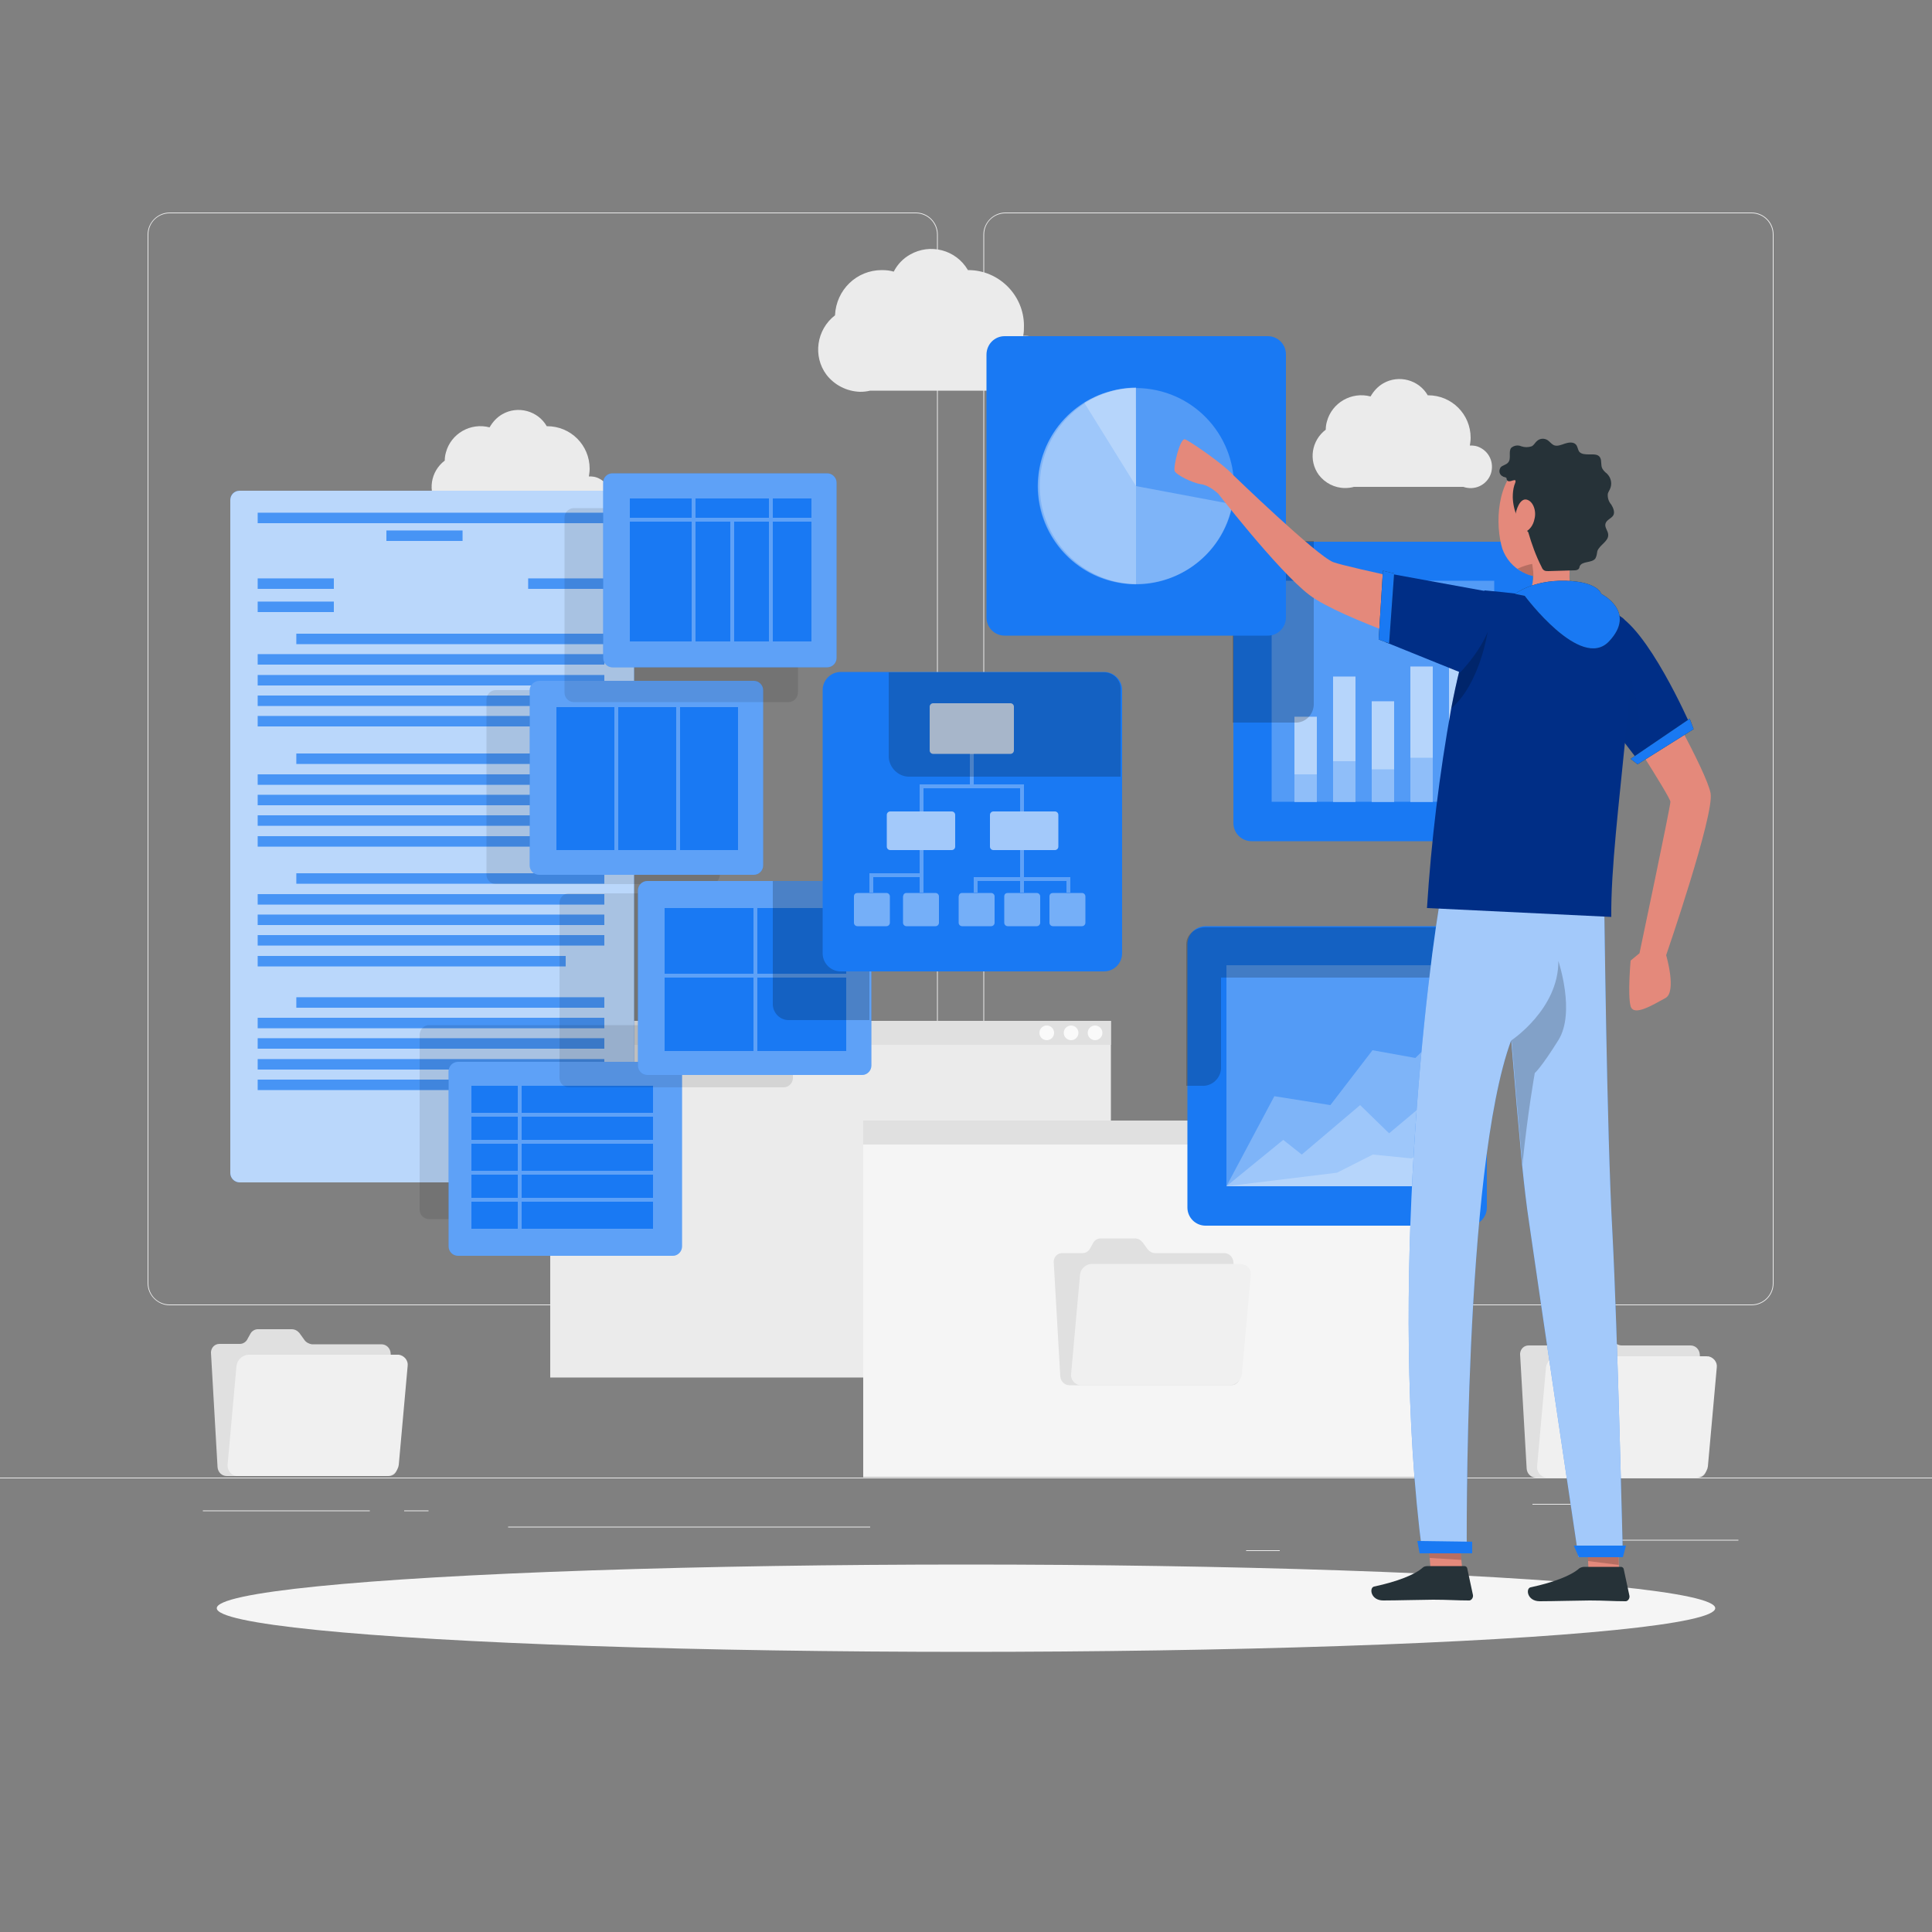 <svg xmlns="http://www.w3.org/2000/svg" xmlns:xlink="http://www.w3.org/1999/xlink" version="1.1" id="Layer_1" x="0px" y="0px" viewBox="0 0 500 500" style="enable-background:new 0 0 500 500;" xml:space="preserve"><rect x="0" y="0" width="500" height="500" fill="#808080" stroke="none"/> <style type="text/css"> .st0{fill:#EBEBEB;} .st1{fill:#E0E0E0;} .st2{fill:#FAFAFA;} .st3{fill:#F5F5F5;} .st4{fill:#F0F0F0;} .st5{fill:#1979F3;} .st6{opacity:0.7;fill:#FFFFFF;enable-background:new ;} .st7{opacity:0.2;} .st8{fill:#FFFFFF;} .st9{opacity:0.1;enable-background:new ;} .st10{opacity:0.3;fill:#FFFFFF;enable-background:new ;} .st11{opacity:0.2;enable-background:new ;} .st12{opacity:0.25;fill:#FFFFFF;enable-background:new ;} .st13{opacity:0.8;fill:#FFFFFF;enable-background:new ;} .st14{opacity:0.6;fill:#FFFFFF;enable-background:new ;} .st15{opacity:0.4;fill:#FFFFFF;enable-background:new ;} .st16{opacity:0.3;} .st17{opacity:0.35;fill:#FFFFFF;enable-background:new ;} .st18{fill:#E4897B;} .st19{fill:#002E86;} .st20{opacity:0.2;fill:#002E86;enable-background:new ;} .st21{fill:#263238;} </style> <g id="freepik--background-complete--inject-23"> <rect y="382.4" class="st0" width="500" height="0.2"></rect> <rect x="416.8" y="398.5" class="st0" width="33.1" height="0.2"></rect> <rect x="322.5" y="401.2" class="st0" width="8.7" height="0.2"></rect> <rect x="396.6" y="389.2" class="st0" width="19.2" height="0.2"></rect> <rect x="52.5" y="390.9" class="st0" width="43.2" height="0.2"></rect> <rect x="104.6" y="390.9" class="st0" width="6.3" height="0.2"></rect> <rect x="131.5" y="395.1" class="st0" width="93.7" height="0.2"></rect> <path class="st0" d="M237,337.8H43.9c-3.1,0-5.7-2.6-5.7-5.7V60.7c0-3.1,2.6-5.7,5.7-5.7H237c3.2,0,5.7,2.6,5.7,5.7c0,0,0,0,0,0 v271.4C242.7,335.2,240.2,337.8,237,337.8z M43.9,55.2c-3,0-5.5,2.4-5.5,5.5v271.4c0,3,2.4,5.5,5.5,5.5H237c3,0,5.5-2.4,5.5-5.5 V60.7c0-3-2.4-5.5-5.5-5.5H43.9z"></path> <path class="st0" d="M453.3,337.8H260.2c-3.2,0-5.7-2.6-5.7-5.7V60.7c0-3.1,2.6-5.7,5.7-5.7h193.1c3.1,0,5.7,2.5,5.7,5.7v271.4 C459,335.2,456.5,337.8,453.3,337.8z M260.2,55.2c-3,0-5.5,2.4-5.5,5.5v271.4c0,3,2.4,5.5,5.5,5.5h193.1c3,0,5.5-2.4,5.5-5.5V60.7 c0-3-2.4-5.5-5.5-5.5H260.2z"></path> <rect x="142.4" y="264.2" class="st0" width="145.1" height="92.3"></rect> <rect x="142.4" y="264.2" class="st1" width="145.1" height="6.2"></rect> <circle class="st2" cx="283.4" cy="267.3" r="1.9"></circle> <circle class="st2" cx="277.2" cy="267.3" r="1.9"></circle> <circle class="st2" cx="270.9" cy="267.3" r="1.9"></circle> <rect x="223.4" y="290" class="st3" width="145.1" height="92.3"></rect> <rect x="223.4" y="290" class="st1" width="145.1" height="6.2"></rect> <path class="st2" d="M366.4,293.1c0,1-0.8,1.9-1.9,1.9s-1.9-0.8-1.9-1.9s0.8-1.9,1.9-1.9S366.4,292,366.4,293.1L366.4,293.1z"></path> <path class="st2" d="M360.1,293.1c0,1-0.8,1.9-1.9,1.9s-1.9-0.8-1.9-1.9s0.8-1.9,1.9-1.9S360.1,292,360.1,293.1L360.1,293.1z"></path> <path class="st2" d="M353.8,293.1c0,1-0.8,1.9-1.9,1.9c-1,0-1.9-0.8-1.9-1.9c0-1,0.8-1.9,1.9-1.9c0,0,0,0,0,0 C353,291.2,353.8,292.1,353.8,293.1z"></path> <path class="st0" d="M265.2,86.9h-0.4c0.2-0.9,0.2-1.7,0.2-2.6c0-7.9-6.5-14.4-14.4-14.4h-0.1c-3.1-5.3-9.8-7-15-4 c-1.8,1-3.3,2.6-4.2,4.4c-1-0.3-2-0.4-3.1-0.4c-6.5,0-11.8,5.1-12.1,11.7c-4.8,3.7-5.8,10.6-2.2,15.4c2.1,2.7,5.3,4.3,8.7,4.4 c0.9,0,1.8-0.1,2.6-0.3h37.7c0.7,0.2,1.4,0.3,2.2,0.3c4,0,7.2-3.2,7.2-7.2S269.2,86.9,265.2,86.9L265.2,86.9z"></path> <path class="st0" d="M380.7,115.3h-0.3c0.1-0.7,0.2-1.3,0.2-2c0-6.1-4.9-11-11-11h-0.1c-2.3-4-7.5-5.4-11.5-3.1 c-1.4,0.8-2.5,2-3.3,3.4c-4.9-1.3-10,1.6-11.3,6.5c-0.2,0.7-0.3,1.4-0.3,2.1c-3.7,2.8-4.5,8-1.8,11.7c1.6,2.1,4.1,3.4,6.8,3.4 c0.8,0,1.6-0.1,2.3-0.3h28.3c2.9,1,6-0.4,7.1-3.3c1-2.9-0.4-6-3.3-7.1C382,115.4,381.3,115.3,380.7,115.3L380.7,115.3z"></path> <path class="st0" d="M152.7,123.3h-0.3c0.1-0.7,0.2-1.3,0.2-2c0-6.1-4.9-11-11-11h-0.1c-2.3-4-7.5-5.4-11.5-3.1 c-1.4,0.8-2.5,2-3.3,3.4c-4.9-1.3-10,1.6-11.3,6.5c-0.2,0.7-0.3,1.4-0.3,2.1c-3.7,2.8-4.5,8-1.8,11.7c1.6,2.1,4.1,3.4,6.8,3.4 c0.8,0,1.6-0.1,2.3-0.3h28.3c2.9,1,6-0.4,7.1-3.3c1-2.9-0.4-6-3.3-7.1C154,123.4,153.3,123.3,152.7,123.3L152.7,123.3z"></path> <path class="st1" d="M78.8,346.8l-1.3-1.8c-0.5-0.6-1.2-1-2-1h-8.8c-0.7,0-1.4,0.4-1.8,1l-1,1.8c-0.4,0.6-1.1,1-1.8,1h-5.3 c-1.2,0-2.1,0.9-2.2,2.1c0,0.1,0,0.1,0,0.2l1.7,29.6c0.1,1.3,1.1,2.3,2.4,2.3h41.9c1.2,0,2.1-0.9,2.2-2.1c0-0.1,0-0.1,0-0.2 l-1.7-29.5c-0.1-1.3-1.1-2.3-2.4-2.3H80.7C80,347.8,79.2,347.4,78.8,346.8z"></path> <path class="st4" d="M102.8,350.6H64.4c-1.6,0-3,1.3-3.2,2.9l-2.3,25.6c-0.1,1.4,0.9,2.7,2.3,2.9c0.1,0,0.2,0,0.3,0H100 c1.6,0,3-1.3,3.2-2.9l2.3-25.6c0.2-1.4-0.9-2.7-2.3-2.9C103,350.6,102.9,350.6,102.8,350.6z"></path> <path class="st1" d="M417.7,347.2l-1.2-1.8c-0.5-0.6-1.2-1-2-1h-8.9c-0.7,0-1.4,0.4-1.8,1l-1.1,1.8c-0.4,0.6-1.1,1-1.8,1h-5.3 c-1.2,0-2.1,0.9-2.2,2.1c0,0.1,0,0.1,0,0.2l1.7,29.6c0.1,1.3,1.1,2.3,2.4,2.3h41.9c1.2,0,2.1-0.9,2.2-2.1c0-0.1,0-0.1,0-0.2 l-1.7-29.6c-0.1-1.3-1.1-2.3-2.4-2.3h-17.8C418.9,348.2,418.2,347.8,417.7,347.2z"></path> <path class="st4" d="M441.7,351h-38.4c-1.6,0-3,1.3-3.2,2.9l-2.3,25.6c-0.1,1.4,0.9,2.7,2.3,2.9c0.1,0,0.2,0,0.3,0h38.4 c1.6,0,3-1.3,3.2-2.9l2.3-25.6c0.2-1.4-0.9-2.7-2.3-2.9C441.9,351.1,441.8,351,441.7,351z"></path> <path class="st1" d="M297,323.3l-1.3-1.8c-0.5-0.6-1.2-1-2-1h-8.9c-0.7,0-1.4,0.4-1.8,1l-1,1.8c-0.4,0.6-1.1,1-1.8,1h-5.3 c-1.2,0-2.1,0.9-2.2,2.1c0,0.1,0,0.1,0,0.2l1.7,29.6c0.1,1.3,1.1,2.3,2.4,2.3h41.9c1.2,0,2.1-0.9,2.2-2.1c0-0.1,0-0.1,0-0.2 l-1.7-29.6c-0.1-1.3-1.1-2.3-2.4-2.3h-17.9C298.2,324.3,297.5,323.9,297,323.3z"></path> <path class="st4" d="M321,327.1h-38.4c-1.6,0-3,1.3-3.1,2.9l-2.3,25.6c-0.2,1.4,0.9,2.7,2.3,2.9c0.1,0,0.2,0,0.3,0h38.4 c1.6,0,3-1.3,3.2-2.9l2.3-25.6c0.2-1.4-0.9-2.7-2.3-2.8C321.2,327.1,321.1,327.1,321,327.1z"></path> </g> <g id="freepik--Shadow--inject-23"> <ellipse id="freepik--path--inject-23" class="st3" cx="250" cy="416.2" rx="193.9" ry="11.3"></ellipse> </g> <g id="freepik--Script--inject-23"> <path class="st5" d="M62,127h99.7c1.3,0,2.4,1.1,2.4,2.4v174.2c0,1.3-1.1,2.4-2.4,2.4H62c-1.3,0-2.4-1.1-2.4-2.4V129.4 C59.6,128.1,60.6,127,62,127z"></path> <path class="st6" d="M62,127h99.7c1.3,0,2.4,1.1,2.4,2.4v174.2c0,1.3-1.1,2.4-2.4,2.4H62c-1.3,0-2.4-1.1-2.4-2.4V129.4 C59.6,128.1,60.6,127,62,127z"></path> <rect x="66.7" y="149.7" class="st5" width="19.7" height="2.7"></rect> <rect x="66.7" y="155.7" class="st5" width="19.7" height="2.7"></rect> <rect x="136.7" y="149.7" class="st5" width="19.7" height="2.7"></rect> <rect x="100" y="137.3" class="st5" width="19.7" height="2.7"></rect> <rect x="66.7" y="132.7" class="st5" width="89.7" height="2.7"></rect> <rect x="76.7" y="164" class="st5" width="79.7" height="2.7"></rect> <rect x="66.7" y="169.3" class="st5" width="89.7" height="2.7"></rect> <rect x="66.7" y="174.7" class="st5" width="89.7" height="2.7"></rect> <rect x="66.7" y="180" class="st5" width="89.7" height="2.7"></rect> <rect x="66.7" y="185.3" class="st5" width="79.7" height="2.7"></rect> <rect x="76.7" y="195" class="st5" width="79.7" height="2.7"></rect> <rect x="66.7" y="200.4" class="st5" width="89.7" height="2.7"></rect> <rect x="66.7" y="205.7" class="st5" width="89.7" height="2.7"></rect> <rect x="66.7" y="211" class="st5" width="89.7" height="2.7"></rect> <rect x="66.7" y="216.4" class="st5" width="79.7" height="2.7"></rect> <rect x="76.7" y="226" class="st5" width="79.7" height="2.7"></rect> <rect x="66.7" y="231.4" class="st5" width="89.7" height="2.7"></rect> <rect x="66.7" y="236.7" class="st5" width="89.7" height="2.7"></rect> <rect x="66.7" y="242" class="st5" width="89.7" height="2.7"></rect> <rect x="66.7" y="247.4" class="st5" width="79.7" height="2.7"></rect> <rect x="76.7" y="258.1" class="st5" width="79.7" height="2.7"></rect> <rect x="66.7" y="263.4" class="st5" width="89.7" height="2.7"></rect> <rect x="66.7" y="268.7" class="st5" width="89.7" height="2.7"></rect> <rect x="66.7" y="274.1" class="st5" width="89.7" height="2.7"></rect> <rect x="66.7" y="279.4" class="st5" width="79.7" height="2.7"></rect> <rect x="136.7" y="294.8" class="st5" width="19.7" height="2.7"></rect> <g class="st7"> <rect x="66.7" y="149.7" class="st8" width="19.7" height="2.7"></rect> <rect x="66.7" y="155.7" class="st8" width="19.7" height="2.7"></rect> <rect x="136.7" y="149.7" class="st8" width="19.7" height="2.7"></rect> <rect x="100" y="137.3" class="st8" width="19.7" height="2.7"></rect> <rect x="66.7" y="132.7" class="st8" width="89.7" height="2.7"></rect> <rect x="76.7" y="164" class="st8" width="79.7" height="2.7"></rect> <rect x="66.7" y="169.3" class="st8" width="89.7" height="2.7"></rect> <rect x="66.7" y="174.7" class="st8" width="89.7" height="2.7"></rect> <rect x="66.7" y="180" class="st8" width="89.7" height="2.7"></rect> <rect x="66.7" y="185.3" class="st8" width="79.7" height="2.7"></rect> <rect x="76.7" y="195" class="st8" width="79.7" height="2.7"></rect> <rect x="66.7" y="200.4" class="st8" width="89.7" height="2.7"></rect> <rect x="66.7" y="205.7" class="st8" width="89.7" height="2.7"></rect> <rect x="66.7" y="211" class="st8" width="89.7" height="2.7"></rect> <rect x="66.7" y="216.4" class="st8" width="79.7" height="2.7"></rect> <rect x="76.7" y="226" class="st8" width="79.7" height="2.7"></rect> <rect x="66.7" y="231.4" class="st8" width="89.7" height="2.7"></rect> <rect x="66.7" y="236.7" class="st8" width="89.7" height="2.7"></rect> <rect x="66.7" y="242" class="st8" width="89.7" height="2.7"></rect> <rect x="66.7" y="247.4" class="st8" width="79.7" height="2.7"></rect> <rect x="76.7" y="258.1" class="st8" width="79.7" height="2.7"></rect> <rect x="66.7" y="263.4" class="st8" width="89.7" height="2.7"></rect> <rect x="66.7" y="268.7" class="st8" width="89.7" height="2.7"></rect> <rect x="66.7" y="274.1" class="st8" width="89.7" height="2.7"></rect> <rect x="66.7" y="279.4" class="st8" width="79.7" height="2.7"></rect> <rect x="136.7" y="294.8" class="st8" width="19.7" height="2.7"></rect> </g> </g> <g id="freepik--data-2--inject-23"> <path class="st9" d="M111,265.3h55.6c1.3,0,2.4,1.1,2.4,2.4v45.4c0,1.3-1.1,2.4-2.4,2.4H111c-1.3,0-2.4-1.1-2.4-2.4v-45.4 C108.7,266.4,109.7,265.3,111,265.3z"></path> <path class="st5" d="M118.5,274.8h55.6c1.3,0,2.4,1.1,2.4,2.4v45.4c0,1.3-1.1,2.4-2.4,2.4h-55.6c-1.3,0-2.4-1.1-2.4-2.4v-45.4 C116.1,275.9,117.2,274.8,118.5,274.8z"></path> <path class="st10" d="M118.5,274.8h55.6c1.3,0,2.4,1.1,2.4,2.4v45.4c0,1.3-1.1,2.4-2.4,2.4h-55.6c-1.3,0-2.4-1.1-2.4-2.4v-45.4 C116.1,275.9,117.2,274.8,118.5,274.8z"></path> <rect x="122" y="304" class="st5" width="12" height="6"></rect> <rect x="135" y="304" class="st5" width="34" height="6"></rect> <rect x="122" y="296" class="st5" width="12" height="7"></rect> <rect x="122" y="289" class="st5" width="12" height="6"></rect> <rect x="135" y="296" class="st5" width="34" height="7"></rect> <rect x="135" y="311" class="st5" width="34" height="7"></rect> <rect x="135" y="289" class="st5" width="34" height="6"></rect> <rect x="122" y="311" class="st5" width="12" height="7"></rect> <rect x="122" y="281" class="st5" width="12" height="7"></rect> <rect x="135" y="281" class="st5" width="34" height="7"></rect> <path class="st9" d="M128.3,178.6h55.6c1.3,0,2.4,1.1,2.4,2.4v45.4c0,1.3-1.1,2.4-2.4,2.4h-55.6c-1.3,0-2.4-1.1-2.4-2.4V181 C125.9,179.7,127,178.6,128.3,178.6z"></path> <path class="st5" d="M139.5,176.2h55.6c1.3,0,2.4,1.1,2.4,2.4V224c0,1.3-1.1,2.4-2.4,2.4h-55.6c-1.3,0-2.4-1.1-2.4-2.4v-45.4 C137.1,177.3,138.2,176.2,139.5,176.2z"></path> <path class="st10" d="M139.5,176.2h55.6c1.3,0,2.4,1.1,2.4,2.4V224c0,1.3-1.1,2.4-2.4,2.4h-55.6c-1.3,0-2.4-1.1-2.4-2.4v-45.4 C137.1,177.3,138.2,176.2,139.5,176.2z"></path> <rect x="176" y="183" class="st5" width="15" height="7"></rect> <rect x="160" y="183" class="st5" width="15" height="7"></rect> <rect x="160" y="190" class="st5" width="15" height="30"></rect> <rect x="176" y="190" class="st5" width="15" height="30"></rect> <rect x="144" y="183" class="st5" width="15" height="7"></rect> <rect x="144" y="190" class="st5" width="15" height="30"></rect> <path class="st9" d="M147.2,231.2h55.6c1.3,0,2.4,1.1,2.4,2.4V279c0,1.3-1.1,2.4-2.4,2.4h-55.6c-1.3,0-2.4-1.1-2.4-2.4v-45.4 C144.8,232.3,145.9,231.2,147.2,231.2z"></path> <path class="st5" d="M167.5,228h55.6c1.3,0,2.4,1.1,2.4,2.4v45.4c0,1.3-1.1,2.4-2.4,2.4h-55.6c-1.3,0-2.4-1.1-2.4-2.4v-45.4 C165.1,229.1,166.2,228,167.5,228z"></path> <path class="st10" d="M167.5,228h55.6c1.3,0,2.4,1.1,2.4,2.4v45.4c0,1.3-1.1,2.4-2.4,2.4h-55.6c-1.3,0-2.4-1.1-2.4-2.4v-45.4 C165.1,229.1,166.2,228,167.5,228z"></path> <rect x="196" y="235" class="st5" width="23" height="17"></rect> <rect x="172" y="235" class="st5" width="23" height="17"></rect> <rect x="172" y="253" class="st5" width="23" height="19"></rect> <rect x="196" y="253" class="st5" width="23" height="19"></rect> <path class="st11" d="M225,230.4V264h-20.7c-2.3,0.1-4.2-1.7-4.3-4c0-0.1,0-0.3,0-0.4V228h23.1C224.4,228,225,229.1,225,230.4z"></path> <path class="st9" d="M148.5,131.5h55.6c1.3,0,2.4,1.1,2.4,2.4v45.4c0,1.3-1.1,2.4-2.4,2.4h-55.6c-1.3,0-2.4-1.1-2.4-2.4v-45.4 C146.1,132.6,147.2,131.5,148.5,131.5z"></path> <path class="st5" d="M158.5,122.5h55.6c1.3,0,2.4,1.1,2.4,2.4v45.4c0,1.3-1.1,2.4-2.4,2.4h-55.6c-1.3,0-2.4-1.1-2.4-2.4v-45.4 C156.1,123.5,157.2,122.5,158.5,122.5z"></path> <path class="st10" d="M158.5,122.5h55.6c1.3,0,2.4,1.1,2.4,2.4v45.4c0,1.3-1.1,2.4-2.4,2.4h-55.6c-1.3,0-2.4-1.1-2.4-2.4v-45.4 C156.1,123.5,157.2,122.5,158.5,122.5z"></path> <rect x="180" y="129" class="st5" width="19" height="5"></rect> <rect x="180" y="135" class="st5" width="9" height="31"></rect> <rect x="200" y="129" class="st5" width="10" height="5"></rect> <rect x="200" y="135" class="st5" width="10" height="31"></rect> <rect x="190" y="135" class="st5" width="9" height="31"></rect> <rect x="163" y="135" class="st5" width="16" height="31"></rect> <rect x="163" y="129" class="st5" width="16" height="5"></rect> </g> <g id="freepik--data-1--inject-23"> <path class="st5" d="M312,239.7h68.1c2.6,0,4.7,2.1,4.7,4.7v68.1c0,2.6-2.1,4.7-4.7,4.7H312c-2.6,0-4.7-2.1-4.7-4.7v-68.1 C307.3,241.8,309.4,239.7,312,239.7z"></path> <rect x="317.4" y="249.8" class="st12" width="57.6" height="57.2"></rect> <polygon class="st12" points="317.4,307 332.1,295 336.9,298.8 352,286 359.5,293.3 375,280.3 375,307 "></polygon> <polygon class="st12" points="317.4,307 329.8,283.7 344.3,286 355.2,271.8 366.3,273.8 375,265.2 375,307 "></polygon> <polygon class="st12" points="317.4,307 346,303.5 355.3,298.8 365.3,299.8 375,295 375,307 "></polygon> <path class="st11" d="M377,240v8c-0.1,2.7-2.3,4.9-5,5h-56v23.5c-0.1,2.6-2.4,4.7-5,4.5h-4v-36.6c0-2.6,2.4-4.4,5-4.4H377z"></path> <path class="st5" d="M217.6,173.9h68.1c2.6,0,4.7,2.1,4.7,4.7v68.1c0,2.6-2.1,4.7-4.7,4.7h-68.1c-2.6,0-4.7-2.1-4.7-4.7v-68.1 C212.9,176,215,173.9,217.6,173.9z"></path> <path class="st13" d="M241.5,182h20c0.5,0,0.9,0.4,0.9,0.9v11.3c0,0.5-0.4,0.9-0.9,0.9h-20c-0.5,0-0.9-0.4-0.9-0.9v-11.3 C240.6,182.4,241,182,241.5,182z"></path> <path class="st14" d="M230.4,210h15.9c0.5,0,0.9,0.4,0.9,0.9v8.2c0,0.5-0.4,0.9-0.9,0.9h-15.9c-0.5,0-0.9-0.4-0.9-0.9v-8.2 C229.5,210.4,229.9,210,230.4,210z"></path> <path class="st14" d="M257.1,210h15.9c0.5,0,0.9,0.4,0.9,0.9v8.2c0,0.5-0.4,0.9-0.9,0.9h-15.9c-0.5,0-0.9-0.4-0.9-0.9v-8.2 C256.2,210.4,256.6,210,257.1,210z"></path> <path class="st15" d="M249,231.1h7.5c0.5,0,0.9,0.4,0.9,0.9v6.8c0,0.5-0.4,0.9-0.9,0.9H249c-0.5,0-0.9-0.4-0.9-0.9v-6.8 C248.2,231.4,248.5,231.1,249,231.1z"></path> <path class="st15" d="M260.8,231.1h7.5c0.5,0,0.9,0.4,0.9,0.9v6.8c0,0.5-0.4,0.9-0.9,0.9h-7.5c-0.5,0-0.9-0.4-0.9-0.9v-6.8 C259.9,231.4,260.3,231.1,260.8,231.1z"></path> <path class="st15" d="M272.5,231.1h7.5c0.5,0,0.9,0.4,0.9,0.9v6.8c0,0.5-0.4,0.9-0.9,0.9h-7.5c-0.5,0-0.9-0.4-0.9-0.9v-6.8 C271.6,231.4,272,231.1,272.5,231.1z"></path> <path class="st15" d="M221.9,231.1h7.5c0.5,0,0.9,0.4,0.9,0.9v6.8c0,0.5-0.4,0.9-0.9,0.9h-7.5c-0.5,0-0.9-0.4-0.9-0.9v-6.8 C221,231.4,221.4,231.1,221.9,231.1z"></path> <path class="st15" d="M234.6,231.1h7.5c0.5,0,0.9,0.4,0.9,0.9v6.8c0,0.5-0.4,0.9-0.9,0.9h-7.5c-0.5,0-0.9-0.4-0.9-0.9v-6.8 C233.8,231.4,234.1,231.1,234.6,231.1z"></path> <g class="st16"> <polygon class="st8" points="264,210 265,210 265,203 252,203 252,195 251,195 251,203 238,203 238,210 239,210 239,204 264,204 "></polygon> <polygon class="st8" points="238,226 225,226 225,231 226,231 226,227 238,227 238,231 239,231 239,220 238,220 "></polygon> <polygon class="st8" points="265,227 265,220 264,220 264,227 252,227 252,231 253,231 253,228 264,228 264,231 265,231 265,228 276,228 276,231 277,231 277,227 "></polygon> </g> <path class="st11" d="M290,178.6V201h-54.9c-2.7-0.1-4.9-2.3-5.1-5v-22h55.7c2.4,0,4.3,1.9,4.3,4.2C290,178.4,290,178.5,290,178.6z "></path> <path class="st5" d="M323.9,140.2H392c2.6,0,4.7,2.1,4.7,4.7V213c0,2.6-2.1,4.7-4.7,4.7h-68.1c-2.6,0-4.7-2.1-4.7-4.7v-68.1 C319.2,142.3,321.3,140.2,323.9,140.2z"></path> <rect x="329.1" y="150.3" class="st12" width="57.6" height="57.2"></rect> <rect x="335" y="185.5" class="st17" width="5.8" height="14.9"></rect> <rect x="335" y="185.5" class="st17" width="5.8" height="22.1"></rect> <rect x="345" y="175.1" class="st17" width="5.8" height="21.9"></rect> <rect x="345" y="175.1" class="st17" width="5.8" height="32.5"></rect> <rect x="355" y="181.5" class="st17" width="5.8" height="17.6"></rect> <rect x="355" y="181.5" class="st17" width="5.8" height="26.1"></rect> <rect x="365" y="172.5" class="st17" width="5.8" height="23.6"></rect> <rect x="365" y="172.5" class="st17" width="5.8" height="35.1"></rect> <rect x="375" y="158.7" class="st17" width="5.8" height="32.9"></rect> <rect x="375" y="158.7" class="st17" width="5.8" height="48.8"></rect> <path class="st11" d="M340,140v42.4c-0.1,2.6-2.2,4.7-4.8,4.6H319v-42.1c0.1-2.7,2.2-4.8,4.9-4.9H340z"></path> <path class="st5" d="M260,87h68.1c2.6,0,4.7,2.1,4.7,4.7v68.1c0,2.6-2.1,4.7-4.7,4.7H260c-2.6,0-4.7-2.1-4.7-4.7V91.8 C255.3,89.1,257.4,87,260,87z"></path> <ellipse transform="matrix(0.16 -0.987 0.987 0.16 122.754 395.874)" class="st12" cx="294" cy="125.8" rx="25.4" ry="25.4"></ellipse> <path class="st12" d="M294,125.8l25,4.7c-2.6,13.8-15.9,22.8-29.7,20.2c-13.8-2.6-22.8-15.9-20.2-29.7c2.3-12,12.7-20.6,24.9-20.7 V125.8z"></path> <path class="st12" d="M294,125.8v25.4c-14-0.3-25.2-11.9-24.9-26c0.3-13.6,11.3-24.6,24.9-24.9L294,125.8z"></path> <path class="st12" d="M294,125.8l-13.4-21.6c2-1.2,4.1-2.2,6.4-2.8c2.2-0.7,4.6-1,6.9-1L294,125.8z"></path> </g> <g id="freepik--Character--inject-23"> <g id="freepik--group--inject-23"> <path class="st18" d="M428.2,176c0,0,13.5,23.7,14.5,29.3s-11.5,41.9-11.5,41.9s2.8,9.5-0.2,11.1s-8.2,4.9-9,2.1s0-11.8,0-11.8 l2.3-1.9c0,0,8-37.9,8-39.2s-14.5-23.6-14.5-23.6L428.2,176z"></path> <polygon class="st18" points="378.5,407 370.4,407.9 370,403.2 368.9,390.4 377,389.5 378.2,403.7 "></polygon> <polygon class="st18" points="419,406 411.1,406 411,404.2 411,404 410.6,392.6 410.6,392.4 410.5,388 418.3,388 "></polygon> <polygon class="st11" points="377,389.5 378.2,403.7 370,403.2 368.9,390.4 "></polygon> <polygon class="st11" points="418.9,405 418.9,405 411,404 411,404 410.6,393 410.6,393 418.5,393.6 418.9,404.6 "></polygon> <path class="st19" d="M437.3,187.3l-13.5,9.2l-0.3-0.3l-8.2-10.7l-5-6.6l7.4-20.2C426.2,162,437.3,187.3,437.3,187.3z"></path> <path class="st20" d="M423.5,196.2l-8.2-10.7l6.6-10.1C421.9,175.4,425.9,185.8,423.5,196.2z"></path> <path class="st21" d="M410,405.5h9.5c0.3,0,0.6,0.2,0.7,0.5l1.5,7c0.1,0.6-0.3,1.3-0.9,1.4c-0.1,0-0.1,0-0.2,0 c-3.1,0-5.3-0.2-9.2-0.2c-2.4,0-9.6,0.2-12.9,0.2s-3.7-3.3-2.4-3.6c6.1-1.3,10.6-3.1,12.6-4.9C409,405.7,409.5,405.5,410,405.5z"></path> <path class="st21" d="M369.5,405.3h9.5c0.3,0,0.6,0.2,0.7,0.5l1.5,7c0.1,0.6-0.3,1.3-0.9,1.4c-0.1,0-0.1,0-0.2,0 c-3.1,0-5.3-0.2-9.2-0.2c-2.4,0-9.6,0.2-12.9,0.2s-3.7-3.3-2.4-3.6c6.1-1.3,10.6-3.1,12.6-4.9C368.5,405.4,369,405.3,369.5,405.3z "></path> <path class="st5" d="M368.1,402h11.5c0,0-0.9-99.2,11.5-132.8c0.9,11.1,1.9,22.6,2.8,32.1c0.6,5.9,1.2,11,1.8,14.9 c3.6,25,12.8,86.7,12.8,86.7H420c0,0-1.4-59.1-2.7-83.7c-1.5-26.7-2.1-85.3-2.2-90.3h-41.7C369.4,250,359.2,334,368.1,402z"></path> <path class="st14" d="M368.1,402h11.5c0,0-0.9-99.2,11.5-132.8c0.9,11.1,1.9,22.6,2.8,32.1c0.6,5.9,1.2,11,1.8,14.9 c3.6,25,12.8,86.7,12.8,86.7H420c0,0-1.4-59.1-2.7-83.7c-1.5-26.7-2.1-85.3-2.2-90.3h-41.7C369.4,250,359.2,334,368.1,402z"></path> <path class="st18" d="M388.5,140.9c0.1,0.4,0.2,0.8,0.3,1.1c0.9,2.6,2.8,4.8,5.3,6.1c3.9,2.1,8.7,1.3,11.8-1.9 c3.9-4,3.8-8.6,4.3-16.3c0.4-5.9-4-11-9.8-11.4c-1.7-0.1-3.3,0.1-4.9,0.8C387.9,122.3,386.8,133.9,388.5,140.9z"></path> <path class="st11" d="M392.7,147.2c0.5,0.3,0.9,0.6,1.4,0.9c2.6,1.4,5.8,1.5,8.5,0.4c-0.3-0.9-0.8-1.8-1.4-2.6 C398.4,145.4,395.4,145.9,392.7,147.2z"></path> <path class="st18" d="M408.4,157.2c-3.8,3.5-13.2,2.2-13.2,2.2s-5.9-1.6-4.6-3.4c3.5-0.6,5.1-2.2,5.8-4.2c0.4-1.3,0.5-2.6,0.4-3.9 c-0.1-0.7-0.2-1.5-0.3-2.2L408,137C406.5,142.7,404.6,153.1,408.4,157.2z"></path> <path class="st21" d="M392.2,124.4c0.1,0.2-0.1,0.7-0.3,1.2c-0.3,1-0.4,2-0.4,3.1c0.1,3.4,1.5,6.7,4,9c0.9,3.1,2,6.2,3.5,9.1 c0.1,0.3,0.3,0.6,0.6,0.8c0.3,0.2,0.7,0.2,1.1,0.2l6.8-0.2c0.4,0,0.8-0.1,1.1-0.4c0.1-0.2,0.2-0.4,0.2-0.6 c0.6-1.5,3.2-0.8,4.1-2.1c0.3-0.6,0.4-1.2,0.5-1.9c0.6-1.6,2.9-2.5,2.8-4.2c0-1-1-1.9-0.7-2.9s1.5-1.3,2-2.1s0-2-0.5-2.8 c-0.7-0.8-1-1.8-0.9-2.8c0.1-0.4,0.3-0.7,0.5-1.1c0.7-1.4,0.4-3-0.7-4.1c-0.5-0.4-0.9-0.8-1.2-1.3c-0.5-0.9-0.1-2-0.6-2.9 s-1.7-0.8-2.7-0.8s-2.1,0-2.7-0.7c-0.4-0.6-0.4-1.4-0.9-1.9c-0.7-0.7-1.9-0.5-2.8-0.2s-2,0.8-2.9,0.4c-0.6-0.3-1-0.9-1.6-1.3 c-0.8-0.5-1.9-0.5-2.7,0.2c-0.5,0.4-0.8,1.1-1.4,1.4c-0.9,0.3-1.8,0.3-2.7,0c-0.9-0.4-1.9-0.2-2.6,0.4c-0.8,1,0.1,2.8-0.8,3.8 c-0.5,0.6-1.4,0.7-1.9,1.2c-0.5,0.7-0.5,1.6,0.2,2.2c0.2,0.1,0.3,0.2,0.5,0.3c0.3,0.1,0.7,0.1,0.8,0.4c0,0.1,0,0.3,0.1,0.4 c0.1,0.4,0.7,0.4,1,0.3C391.9,124.2,392.2,124.2,392.2,124.4z"></path> <path class="st18" d="M397.1,134.4c-0.3,1.5-1.2,2.8-2.6,3.4c-1.6,0.7-2.6-1.6-2.4-3.9c0.2-2.1,1.3-5,3-4.6 S397.7,132.3,397.1,134.4z"></path> <path class="st11" d="M391.2,269.2c0.9,11.1,1.9,22.6,2.8,32.2c1.4-13.8,3.2-23.7,3.2-23.7s1.6-1.3,6.1-8.5s0-20.5,0-20.5 C403.4,261.1,391.2,269.2,391.2,269.2z"></path> <path class="st19" d="M417,237.3l-47.7-2.3c1.1-17.4,3.2-34.6,6.3-51.8c1.3-6.9,3-13.7,5-20.4c1-3.4,2.2-6.7,3.6-10 c0,0,29.6,2.4,35.7,7.1S416.7,213,417,237.3z"></path> <path class="st21" d="M392.1,153.7c0,0,4.5-3.6,13-3.4s9.3,3.4,9.3,3.4s9.3,4.6,2,12.3s-21.8-11.8-21.8-11.8L392.1,153.7z"></path> <path class="st5" d="M392.1,153.7c0,0,4.5-3.6,13-3.4s9.3,3.4,9.3,3.4s9.3,4.6,2,12.3s-21.8-11.8-21.8-11.8L392.1,153.7z"></path> <path class="st11" d="M385,163.5c0,0-2,13.5-9.4,19.8c1.3-6.9,3-13.7,5-20.4L385,163.5z"></path> <path class="st18" d="M378.9,153.1c0,0-29.6-6.1-33.8-7.6S319,122.8,319,122.8l-4.8,3.6c0,0,16.5,21.4,24.7,27.6 s37.1,15.5,37.1,15.5L378.9,153.1z"></path> <path class="st19" d="M385.1,153.1l-25.8-4.7l-0.7,17.8l19.3,7.8C377.9,174,390.1,161.8,385.1,153.1z"></path> <path class="st18" d="M319,122.8c-2.4-2.7-11-8.6-12.3-9.1s-3.1,7.2-2.7,8.2s4.6,3.1,6.8,3.4s4.4,2.4,4.4,2.4L319,122.8z"></path> <polygon class="st21" points="357.9,147.7 360.8,148.4 359.5,166.5 356.8,165.5 "></polygon> <polygon class="st5" points="357.9,147.7 360.8,148.4 359.5,166.5 356.8,165.5 "></polygon> <polygon class="st21" points="422,196.4 437.3,186 438.3,188.7 423.8,197.8 "></polygon> <polygon class="st5" points="422,196.4 437.3,186 438.3,188.7 423.8,197.8 "></polygon> <polygon class="st5" points="366.8,398.8 367.4,402 381,402 381,399 "></polygon> <polygon class="st5" points="407.3,400 408.6,403 420,403 420.8,400 "></polygon> </g> </g> </svg>
